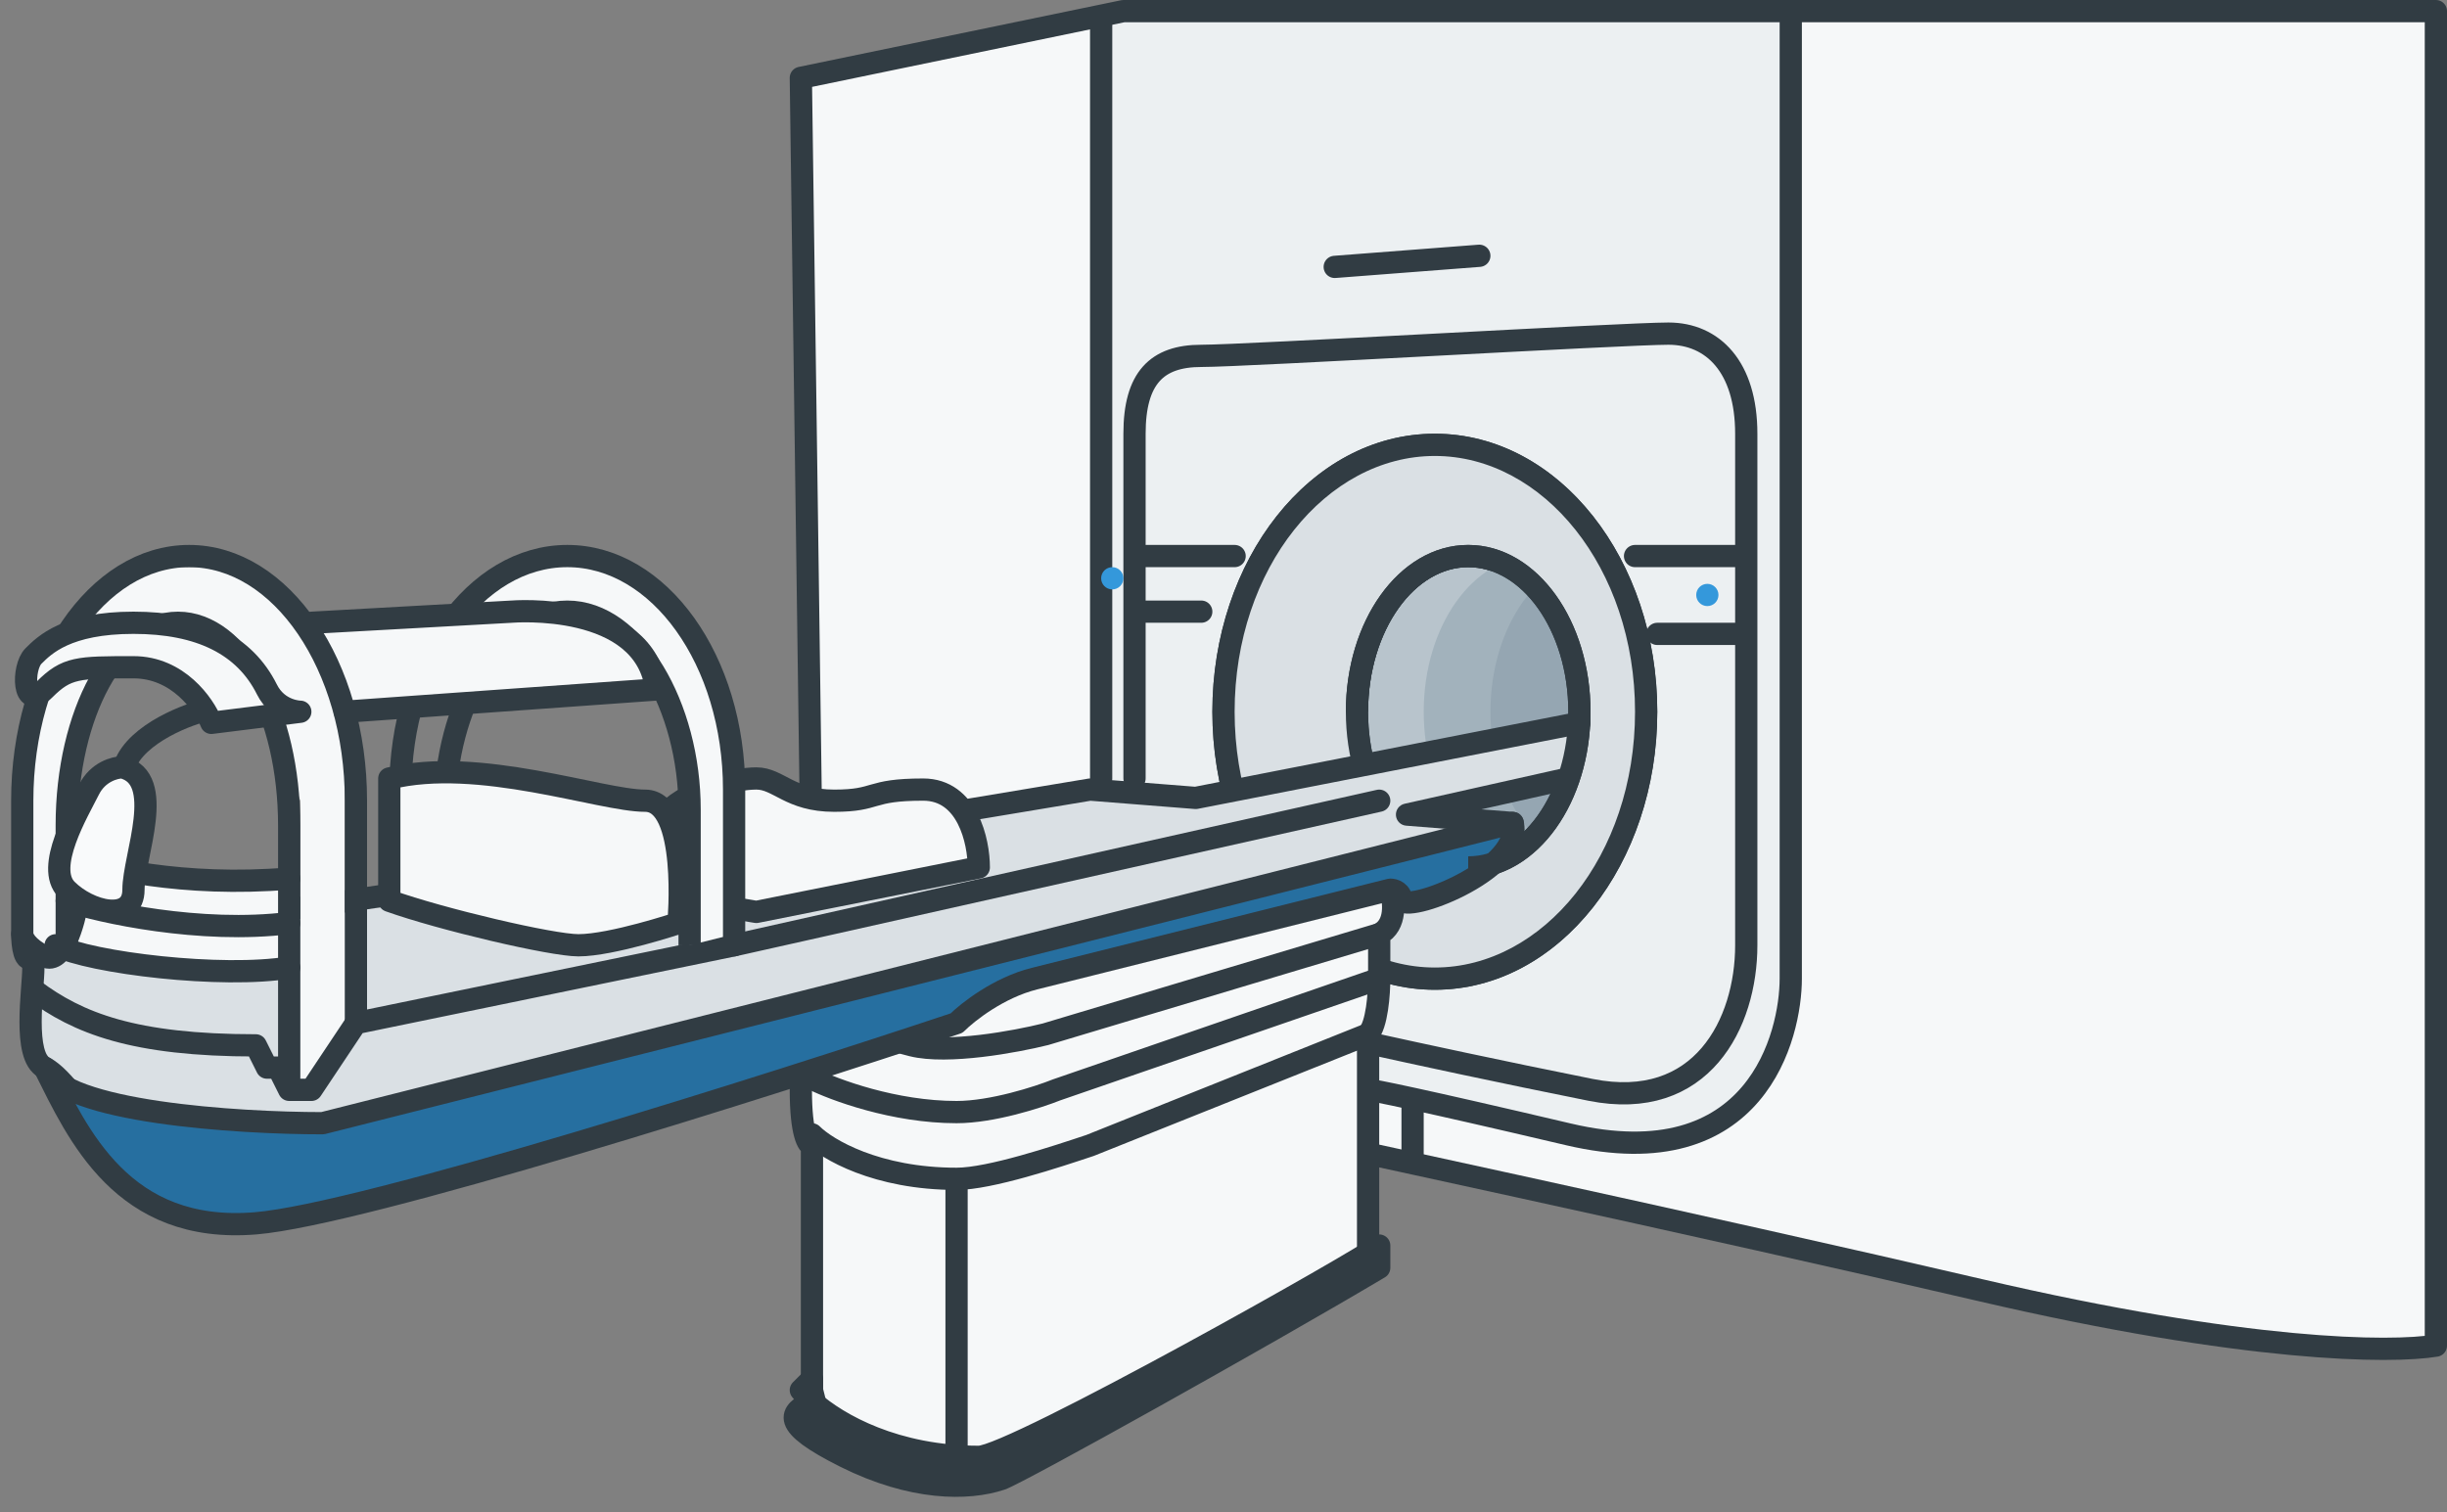 <svg width="110" height="68" viewBox="0 0 110 68" fill="none" xmlns="http://www.w3.org/2000/svg">
<rect x="0" y="0" width="110" height="68" fill="#808080" stroke="none"/>
<path d="M89 58C101 60.8 107.5 60.833 109.5 60.5V0.5H50.5L36 3.5L36.5 40L50.5 49.5C58.333 51.167 77 55.2 89 58Z" fill="#F6F8F9"/>
<path d="M80.5 44V0.5H50.5L49.5 1V35L61.5 49C61.667 49 63.7 49.4 70.5 51C79 53 80.5 46.5 80.5 44Z" fill="#ECF0F2"/>
<path d="M80.5 0.5C80.5 14.167 80.5 42 80.5 44C80.5 46.5 79 53 70.5 51C63.7 49.4 61.667 49 61.5 49M49.5 1V35" stroke="#313C43" stroke-linecap="round" stroke-linejoin="round"/>
<path d="M89 58C101 60.8 107.5 60.833 109.5 60.5V0.5H50.5L36 3.5L36.5 40L50.5 49.5C58.333 51.167 77 55.2 89 58Z" stroke="#313C43" stroke-linejoin="round"/>
<path d="M51 35C51 30.667 51 21.5 51 19.5C51 17 52 16 54 16C56 16 73 15 75 15C77 15 78.5 16.5 78.5 19.5C78.5 22.5 78.5 39 78.5 42.5C78.5 46 76.5 50 71.5 49C67.5 48.2 63.5 47.333 62 47" stroke="#313C43" stroke-linecap="round"/>
<path d="M55.5 25H51.5M51.5 27.5H54M78 25H73.5M78 28.5H74.5M60 12L66.5 11.5" stroke="#313C43" stroke-linecap="round" stroke-linejoin="round"/>
<path d="M63.5 49.5V52" stroke="#313C43" stroke-linecap="round" stroke-linejoin="round"/>
<ellipse cx="64.5" cy="32" rx="9.5" ry="12" fill="#DAE0E4" stroke="#313C43"/>
<ellipse cx="66" cy="32" rx="5" ry="7" fill="#B8C4CC" stroke="#313C43"/>
<ellipse cx="69" cy="32" rx="5" ry="7" fill="#A2B2BC"/>
<path d="M74 32C74 35.866 73 39 72 39C69.239 39 67 35.866 67 32C67 28.134 69.239 25 72 25C73 25.5 74 28.134 74 32Z" fill="#95A6B2"/>
<path fill-rule="evenodd" clip-rule="evenodd" d="M64.5 44C69.747 44 74 38.627 74 32C74 25.373 69.747 20 64.5 20C59.253 20 55 25.373 55 32C55 38.627 59.253 44 64.5 44ZM66 39C68.761 39 71 35.866 71 32C71 28.134 68.761 25 66 25C63.239 25 61 28.134 61 32C61 35.866 63.239 39 66 39Z" fill="#DAE0E4"/>
<path d="M73.5 32C73.5 38.467 69.368 43.5 64.5 43.5V44.5C70.125 44.5 74.5 38.788 74.5 32H73.5ZM64.5 20.5C69.368 20.5 73.5 25.534 73.5 32H74.5C74.5 25.212 70.125 19.5 64.5 19.5V20.5ZM55.5 32C55.5 25.534 59.632 20.5 64.5 20.5V19.5C58.875 19.5 54.5 25.212 54.5 32H55.5ZM64.5 43.5C59.632 43.5 55.5 38.467 55.5 32H54.5C54.5 38.788 58.875 44.5 64.5 44.5V43.5ZM70.5 32C70.5 33.841 69.966 35.486 69.129 36.659C68.29 37.833 67.177 38.5 66 38.5V39.5C67.584 39.5 68.971 38.6 69.942 37.24C70.914 35.88 71.5 34.025 71.5 32H70.5ZM66 25.5C67.177 25.5 68.29 26.167 69.129 27.341C69.966 28.514 70.5 30.159 70.5 32H71.5C71.5 29.975 70.914 28.12 69.942 26.76C68.971 25.4 67.584 24.5 66 24.5V25.5ZM61.5 32C61.5 30.159 62.034 28.514 62.871 27.341C63.71 26.167 64.823 25.5 66 25.5V24.5C64.416 24.5 63.029 25.4 62.058 26.76C61.086 28.12 60.5 29.975 60.5 32H61.5ZM66 38.5C64.823 38.5 63.71 37.833 62.871 36.659C62.034 35.486 61.5 33.841 61.5 32H60.5C60.5 34.025 61.086 35.88 62.058 37.24C63.029 38.6 64.416 39.5 66 39.5V38.5Z" fill="#313C43"/>
<path d="M36.5 51.5V62.5L37 64.5L44.5 66L61.5 56.5V46.5C61.9 46.1 62 44.667 62 44V42C62.8 41.6 62.667 40.5 62.5 40L63 39L48.5 42.5C44.333 43.833 36 47 36 49C36 51 36.333 51.5 36.5 51.5Z" fill="#F6F8F9" stroke="#313C43" stroke-linecap="round" stroke-linejoin="round"/>
<path d="M36 62.5L36.5 62V63C36.499 63 36.498 63.001 36.498 63.001C37.69 64.049 40.253 65.5 44 65.5C45.5 65.5 61.5 56.5 62 56V57C56.667 60.167 45.759 66.247 45 66.5C43.5 67 41 67 38 65.5C35.003 64.001 35.499 63.501 36.498 63.001C36.29 62.819 36.124 62.648 36 62.5Z" fill="#313C43" stroke="#313C43" stroke-linejoin="round"/>
<path d="M36.5 51C37.167 51.667 39.4 53 43 53M43 53C44.5 53 47.5 52 49 51.5L61.5 46.5M43 53V65M36.5 48.5C37.5 49 40.2 50 43 50C44.6 50 46.667 49.333 47.5 49L62 44M62 42L47 46.5C45.667 46.833 42.6 47.4 41 47C39.4 46.6 38.333 46.167 38 46" stroke="#313C43" stroke-linecap="round" stroke-linejoin="round"/>
<path d="M2 42.5L43 36.5L49 35.5L53.75 35.875L71 32.5L70.5 35L63.25 36.625L68 37V37.5L65.5 38L40 45L15.5 51.5L4.5 51C4 50.167 2.8 48.4 2 48C1 47.5 1.5 44.5 1.5 43.5C1.5 42.7 1.833 42.5 2 42.5Z" fill="#DAE0E4"/>
<path d="M43 36.5L43.072 36.995L43.082 36.993L43 36.5ZM2 42.5V43C2.024 43 2.048 42.998 2.072 42.995L2 42.5ZM4.5 51L4.071 51.257C4.157 51.401 4.31 51.492 4.477 51.499L4.5 51ZM15.5 51.5L15.477 51.999C15.528 52.002 15.579 51.996 15.628 51.983L15.5 51.5ZM40 45L40.128 45.483L40.132 45.482L40 45ZM65.5 38L65.402 37.51C65.39 37.512 65.379 37.515 65.368 37.518L65.5 38ZM68 37.5L68.098 37.99C68.332 37.944 68.5 37.738 68.5 37.5H68ZM68 37H68.5C68.5 36.739 68.299 36.522 68.039 36.502L68 37ZM49 35.5L49.039 35.002C48.999 34.998 48.958 35 48.918 35.007L49 35.5ZM71.096 32.991C71.367 32.938 71.544 32.675 71.491 32.404C71.438 32.133 71.175 31.956 70.904 32.009L71.096 32.991ZM63.25 36.625L63.141 36.137C62.899 36.191 62.734 36.414 62.751 36.66C62.769 36.907 62.964 37.104 63.211 37.123L63.25 36.625ZM53.75 35.875L53.711 36.373C53.756 36.377 53.801 36.374 53.846 36.366L53.75 35.875ZM70.609 35.488C70.879 35.428 71.048 35.16 70.988 34.891C70.927 34.621 70.66 34.452 70.391 34.512L70.609 35.488ZM42.928 36.005L1.928 42.005L2.072 42.995L43.072 36.995L42.928 36.005ZM2 42C1.405 42 1 42.606 1 43.5H2C2 43.163 2.071 43.025 2.098 42.985C2.125 42.946 2.107 43 2 43V42ZM1 43.5C1 43.726 0.971 44.074 0.939 44.518C0.907 44.949 0.875 45.449 0.875 45.938C0.875 46.421 0.906 46.923 1.016 47.35C1.12 47.76 1.328 48.223 1.776 48.447L2.224 47.553C2.172 47.527 2.067 47.427 1.984 47.103C1.906 46.796 1.875 46.392 1.875 45.938C1.875 45.488 1.905 45.02 1.936 44.591C1.966 44.176 2 43.774 2 43.5H1ZM1.776 48.447C1.903 48.511 2.082 48.65 2.303 48.872C2.517 49.088 2.744 49.356 2.968 49.644C3.415 50.221 3.829 50.854 4.071 51.257L4.929 50.743C4.671 50.313 4.235 49.645 3.757 49.031C3.519 48.724 3.265 48.422 3.013 48.168C2.768 47.921 2.497 47.69 2.224 47.553L1.776 48.447ZM4.477 51.499L15.477 51.999L15.523 51.001L4.523 50.501L4.477 51.499ZM15.628 51.983L40.128 45.483L39.872 44.517L15.372 51.017L15.628 51.983ZM40.132 45.482L65.632 38.482L65.368 37.518L39.868 44.518L40.132 45.482ZM65.598 38.49L68.098 37.99L67.902 37.01L65.402 37.51L65.598 38.49ZM68.5 37.5V37H67.5V37.5H68.5ZM48.918 35.007L42.918 36.007L43.082 36.993L49.082 35.993L48.918 35.007ZM68.039 36.502L63.289 36.127L63.211 37.123L67.961 37.498L68.039 36.502ZM53.789 35.377L49.039 35.002L48.961 35.998L53.711 36.373L53.789 35.377ZM63.359 37.113L70.609 35.488L70.391 34.512L63.141 36.137L63.359 37.113ZM70.904 32.009L53.654 35.384L53.846 36.366L71.096 32.991L70.904 32.009Z" fill="#313C43"/>
<path d="M13.5 36L11.5 30.5L9 28.5H5.5L3 35V42.5H1V37V33L3 28.5L4 27L6.5 25.5H11L14.5 29L15.5 33V46L14 48.5H13.5V36Z" fill="#F6F8F9"/>
<path d="M33 42.5L62 36" stroke="#313C43" stroke-linecap="round" stroke-linejoin="round"/>
<path d="M14.5 50.5L68 37C68.5 39 63.5 41 63 40.5C63 40.1 62.667 40 62.5 40L46.5 44C44.9 44.4 43.5 45.5 43 46C34.5 48.833 16.3 54.6 11.5 55C5.6 55.492 3.568 51.148 2.075 48.151C2.046 48.102 2.02 48.051 2 48C2.025 48.05 2.05 48.1 2.075 48.151C3.2 50.025 10.765 50.5 14.5 50.5Z" fill="#266FA0"/>
<path d="M68 37L14.5 50.5C10.667 50.5 2.8 50 2 48C3.5 51 5.5 55.5 11.5 55C16.3 54.6 34.5 48.833 43 46C43.5 45.5 44.9 44.4 46.5 44C48.1 43.6 57.833 41.167 62.5 40C62.667 40 63 40.1 63 40.5C63.5 41 68.5 39 68 37Z" stroke="#313C43" stroke-linejoin="round"/>
<path d="M1.5 44.5C3.5 46 6 47 11.5 47L12 48H12.5L13 49H14L16 46L33 42.5" stroke="#313C43" stroke-linecap="round" stroke-linejoin="round"/>
<path d="M34 41L31 40.5C30.333 39.5 29.2 37.3 30 36.5C31 35.5 33 35 34 35C35 35 35.5 36 37.5 36C39.5 36 39 35.5 41.5 35.5C43.5 35.5 44 37.833 44 39L34 41Z" fill="#F6F8F9" stroke="#313C43" stroke-linecap="round" stroke-linejoin="round"/>
<path d="M31 35L29 29.5L26.5 27.5H20.5L25 25L29 26L32.5 31L33 35V42L31 42.5V35Z" fill="#F6F8F9"/>
<path d="M66 39C68.761 39 71 35.866 71 32C71 28.134 68.761 25 66 25C63.239 25 61 28.134 61 32" stroke="#313C43"/>
<path d="M33 42.5V35.5C33 29.701 29.642 25 25.5 25C21.358 25 18 29.701 18 35.5V39.5V40" stroke="#313C43"/>
<path d="M31 42.5V36.4C31 31.761 28.538 27.5 25.5 27.5C22.462 27.5 20 31.761 20 36.4V39.6V40" stroke="#313C43"/>
<path d="M17.5 40.5V35C21.5 34 27 36 29 36C31 36 30.5 41.5 30.5 41.5C30.5 41.5 27.5 42.5 26 42.5C24.8 42.5 19.833 41.333 17.5 40.5Z" fill="#F6F8F9" stroke="#313C43" stroke-linecap="round" stroke-linejoin="round"/>
<path d="M15.5 32L29.5 31C29 27 23 27.5 23 27.5L14 28L15.5 32Z" fill="#F6F8F9"/>
<path d="M16 46V36C16 29.925 12.642 25 8.5 25C4.358 25 1 29.925 1 36V42C1 42.5 1.1 43.4 1.5 43" stroke="#313C43" stroke-linecap="round"/>
<path d="M3 42.5V38.5L5.5 39L13 39.5V43.5H7.5L3 42.5Z" fill="#F6F8F9"/>
<path d="M3 42.5V37.116C3 32.081 5.239 28 8 28C10.761 28 13 32.081 13 37.116V40.846V48.5" stroke="#313C43" stroke-linecap="round"/>
<path d="M15.5 32L29.5 31C29 27 23 27.5 23 27.5L14 28" stroke="#313C43" stroke-linecap="round" stroke-linejoin="round"/>
<path d="M9.5 32.5L13.5 32C13.5 32 12.5 32 12 31C11 29 9 28 6 28C3 28 2 29 1.5 29.5L1.5 29.5C1 30 1 32 2 31C3 30 3.5 30 6 30C8 30 9.167 31.667 9.5 32.5Z" fill="#F6F8F9" stroke="#313C43" stroke-linecap="round" stroke-linejoin="round"/>
<path d="M13 43.5C10 44 4.1 43.3 2.5 42.5M3 38.5C4.5 39 8.2 39.9 13 39.5M3 40.5C4.5 41 9 42 13 41.5" stroke="#313C43" stroke-linecap="round" stroke-linejoin="round"/>
<path d="M9 32C7.833 32.333 5.5 33.4 5.5 35M3.5 40.5C3.333 41.5 2.8 43.4 2 43C1.2 42.6 1 42.167 1 42" stroke="#313C43" stroke-linecap="round" stroke-linejoin="round"/>
<path d="M3 40C2 39 3.5 36.5 4 35.5C4.4 34.7 5.167 34.5 5.5 34.5C7.5 35 6 38.5 6 40C6 41.5 4 41 3 40Z" fill="#F9FAFB" stroke="#313C43" stroke-linecap="round" stroke-linejoin="round"/>
<circle cx="50" cy="26" r="0.5" fill="#3498DB"/>
<circle cx="76.75" cy="26.75" r="0.5" fill="#3498DB"/>
</svg>
